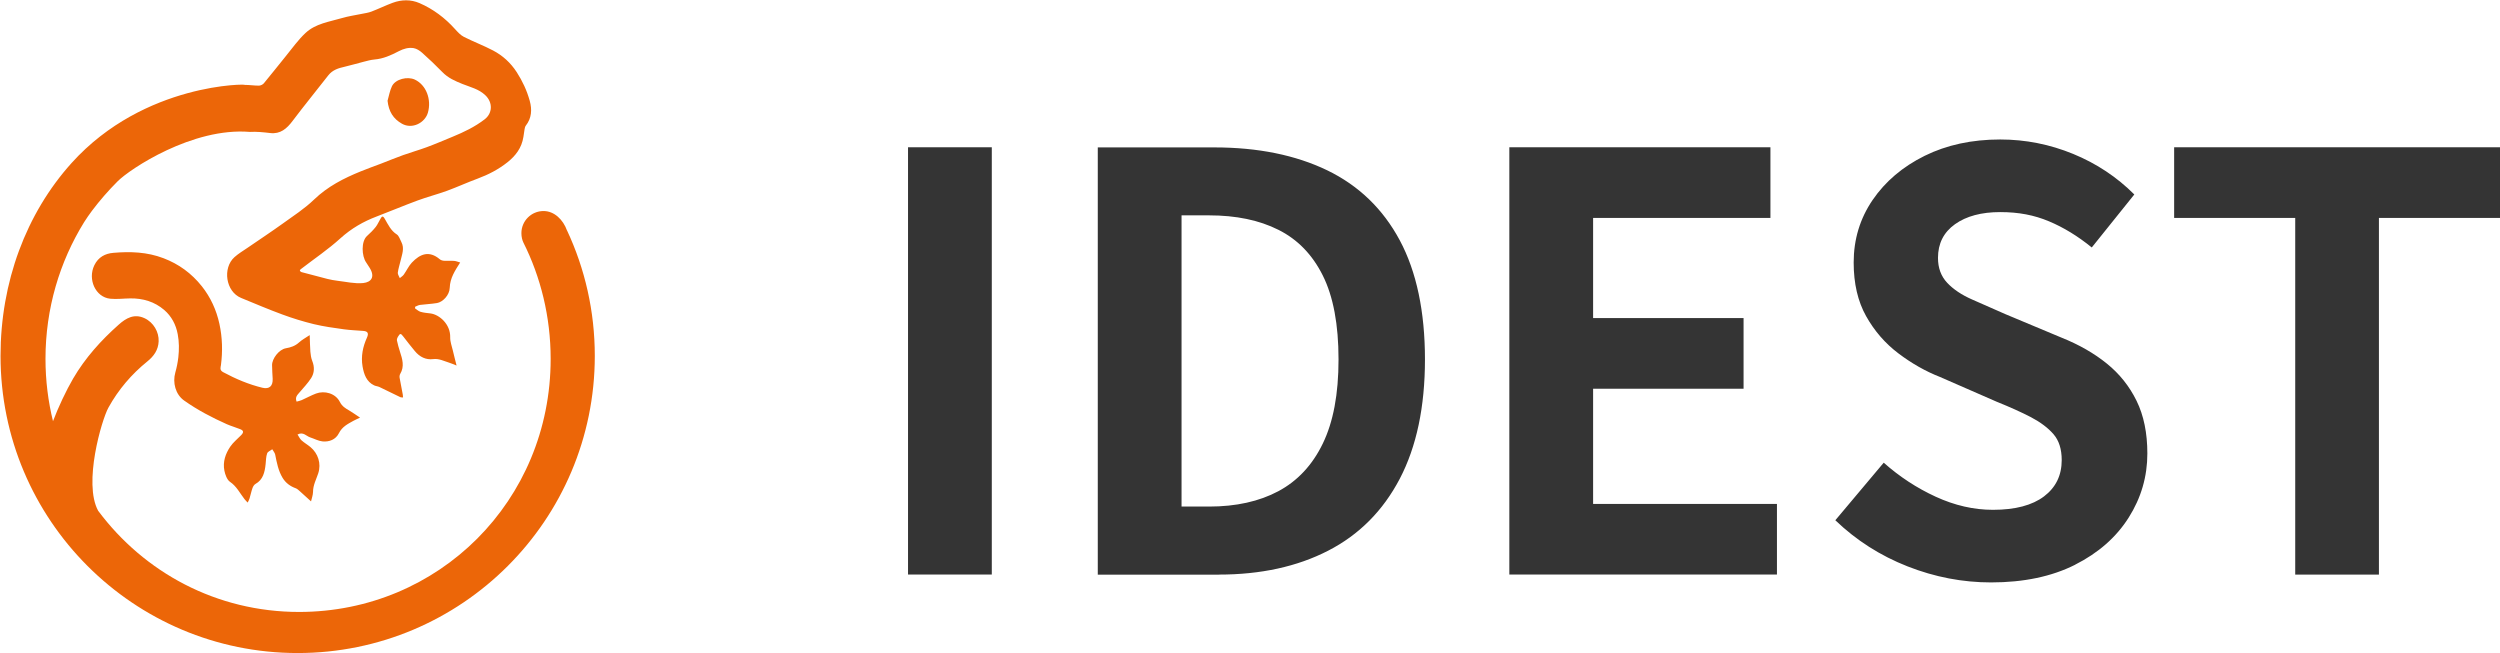 <?xml version="1.0" encoding="UTF-8"?>
<svg id="Ebene_2" xmlns="http://www.w3.org/2000/svg" xmlns:xlink="http://www.w3.org/1999/xlink" viewBox="0 0 376.01 98.26">
  <defs>
    <style>
      .cls-1 {
        fill: none;
      }

      .cls-2 {
        fill: #343434;
      }

      .cls-3 {
        fill: #ec6608;
      }

      .cls-4 {
        clip-path: url(#clippath);
      }
    </style>
    <clipPath id="clippath">
      <rect class="cls-1" width="376.01" height="98.26"/>
    </clipPath>
  </defs>
  <g id="Ebene_1-2" data-name="Ebene_1">
    <g class="cls-4">
      <path class="cls-3" d="M58.29,15.16c.18,1.61.85,2.71,2.17,3.45,1.55.87,3.46-.14,3.9-1.67.56-1.97-.24-4.15-1.97-4.97-1.09-.51-2.91-.09-3.44,1-.32.67-.45,1.45-.66,2.18"/>
      <path class="cls-3" d="M85.28,34.67c-.58-1.63-1.91-2.93-3.53-2.93-1.84,0-3.33,1.49-3.33,3.33,0,.55.13,1.07.3,1.41,2.59,5.16,4.1,11.15,4.1,17.5,0,21.36-16.86,38.06-37.84,38.06-12.42,0-23.31-5.95-30.22-15.22-2.26-4.14.53-13.66,1.54-15.5,1.52-2.75,3.5-5.05,5.86-6.96.96-.77,1.65-1.72,1.7-3.02.06-1.39-.76-2.86-2.14-3.49-1.53-.7-2.74-.03-3.88.99-2.64,2.35-5.01,4.96-6.85,8.11-1.02,1.74-2.27,4.39-3.02,6.4-.73-2.97-1.13-6.12-1.13-9.38,0-7.56,2.13-14.61,5.82-20.57.37-.58.75-1.13,1.16-1.68,1.19-1.58,2.49-3.07,3.87-4.45,1.84-1.85,11.28-8.15,19.89-7.43,1.01-.06,2.05.05,3.06.17,1.53.18,2.49-.65,3.38-1.84,1.74-2.31,3.58-4.55,5.35-6.83.65-.83,1.53-1.09,2.46-1.3.96-.22,1.9-.51,2.86-.75.54-.14,1.08-.29,1.63-.34,1.32-.11,2.5-.64,3.66-1.25.71-.37,1.47-.59,2.24-.46.44.08.89.36,1.25.68,1.04.93,2.07,1.9,3.05,2.91.88.91,1.94,1.36,3.03,1.8,1.19.48,2.46.75,3.45,1.7,1.14,1.09,1.09,2.7-.11,3.62-1.47,1.13-3.12,1.92-4.8,2.61-1.31.54-2.61,1.1-3.94,1.59-1.16.43-2.35.76-3.52,1.18-1.12.4-2.23.86-3.34,1.29-1.02.39-2.06.75-3.07,1.17-2.52,1.03-4.92,2.24-6.98,4.22-1.44,1.39-3.14,2.48-4.76,3.65-1.73,1.24-3.5,2.41-5.25,3.61-.67.46-1.37.87-1.97,1.41-1.81,1.63-1.33,5.17,1,6.13,2.07.85,4.13,1.73,6.23,2.5,1.54.57,3.11,1.05,4.7,1.44,1.5.36,3.03.57,4.55.78.95.13,1.92.16,2.88.24.69.05.87.35.57,1.01-.62,1.37-.92,2.81-.66,4.34.21,1.2.6,2.3,1.74,2.84.25.12.54.13.8.25,1.05.5,2.09,1.02,3.13,1.52.12.06.28.03.42.05-.01-.14-.02-.28-.04-.42-.16-.85-.33-1.7-.48-2.55-.03-.18,0-.42.09-.57.67-1.12.33-2.23-.04-3.36-.18-.55-.33-1.11-.45-1.67-.03-.16.04-.38.13-.53.36-.59.43-.58.86-.02.56.73,1.12,1.44,1.7,2.14.74.9,1.68,1.35,2.76,1.21.87-.11,1.6.29,2.38.53.31.1.62.23,1.14.44-.21-.84-.4-1.54-.56-2.25-.15-.66-.42-1.34-.4-2,.05-1.97-1.63-3.42-2.97-3.59-.49-.06-1-.1-1.48-.24-.3-.08-.55-.33-.83-.51,0-.08,0-.17,0-.25.25-.1.49-.25.74-.28.85-.11,1.71-.14,2.55-.28.86-.14,1.89-1.18,1.92-2.3.05-1.47.79-2.57,1.57-3.8-.35-.1-.62-.22-.9-.24-.5-.04-1.01.01-1.51-.02-.22-.01-.49-.08-.66-.23-1.6-1.35-2.96-.8-4.2.51-.48.51-.79,1.21-1.21,1.8-.15.21-.39.35-.6.53-.11-.28-.33-.57-.3-.82.08-.63.29-1.23.43-1.85.2-.9.6-1.8.11-2.75-.21-.4-.37-.95-.69-1.15-.89-.56-1.31-1.49-1.81-2.35-.33-.57-.46-.31-.65,0-.25.4-.42.86-.71,1.22-.39.49-.84.94-1.31,1.36-.9.81-.81,3.02-.13,3.98.19.27.37.56.55.85.8,1.32.23,2.12-.99,2.25-1.26.13-2.57-.19-3.86-.34-.51-.06-1.03-.16-1.53-.28-1.31-.33-2.62-.68-3.92-1.03-.09-.03-.22-.16-.22-.24,0-.09.12-.19.21-.25,1.97-1.52,4.04-2.91,5.89-4.59,1.65-1.49,3.45-2.52,5.45-3.28,2.04-.78,4.06-1.63,6.11-2.39,1.48-.55,3.01-.94,4.49-1.48,1.55-.57,3.05-1.26,4.6-1.83,1.61-.6,3.11-1.37,4.48-2.46,1.2-.96,2.13-2.13,2.39-3.8.06-.4.11-.8.18-1.19.03-.18.08-.38.18-.51.87-1.11.97-2.39.59-3.75-.43-1.54-1.09-2.96-1.95-4.29-.93-1.44-2.13-2.51-3.55-3.26-1.44-.76-2.96-1.32-4.41-2.06-.49-.25-.91-.71-1.3-1.14-1.54-1.72-3.33-3.05-5.36-3.93-1.31-.57-2.71-.54-4.04-.05-1.08.4-2.12.91-3.19,1.32-.46.18-.96.24-1.44.34-1.01.21-2.03.35-3.01.64-1.89.56-3.93.81-5.46,2.23-1.12,1.04-2.03,2.34-3.02,3.55-1.09,1.33-2.15,2.7-3.26,4.03-.17.2-.5.35-.75.35-.72,0-1.44-.12-2.16-.11.78-.15-15.03-.42-26,11.74C3.91,32.13.08,42.45.08,53.53c0,24.68,20.01,44.69,44.69,44.69s44.69-20.01,44.69-44.69c0-6.74-1.49-13.13-4.17-18.86v-.02s0,.01,0,.02M44.61,60.41c-.27-.69.12-1.01.43-1.38.6-.71,1.26-1.39,1.76-2.17.49-.77.53-1.66.16-2.58-.17-.43-.24-.92-.28-1.39-.06-.76-.06-1.53-.1-2.49-.61.41-1.16.7-1.61,1.11-.58.53-1.26.75-1.97.87-1.05.18-2.09,1.57-2.08,2.54,0,.68.06,1.37.09,2.05.05,1.1-.51,1.6-1.54,1.35-2.06-.5-4-1.32-5.9-2.34-.58-.31-.39-.71-.34-1.06.27-2.08.22-4.14-.23-6.21-.46-2.11-1.33-3.99-2.64-5.65-1.56-1.96-3.48-3.35-5.76-4.22-2.48-.95-5.01-1.03-7.56-.81-1.21.1-2.25.63-2.85,1.86-1.03,2.11.16,4.81,2.39,5.04,1,.1,2.02-.04,3.03-.05,1.88-.02,3.63.48,5.11,1.76,1.07.93,1.74,2.17,2.01,3.63.22,1.16.22,2.32.09,3.48-.09.77-.24,1.53-.45,2.27-.44,1.54.03,3.31,1.32,4.22,2.03,1.44,4.19,2.56,6.42,3.56.66.29,1.36.48,2.02.75.52.21.55.47.15.89-.56.58-1.2,1.08-1.65,1.74-.71,1.05-1.15,2.28-.88,3.62.12.6.4,1.36.83,1.66,1,.67,1.5,1.72,2.2,2.62.14.18.31.34.47.51.1-.21.22-.4.28-.62.16-.51.26-1.05.44-1.55.08-.24.25-.52.45-.63,1.15-.64,1.4-1.77,1.53-2.99.06-.54.05-1.12.23-1.61.09-.27.5-.42.77-.62.15.27.38.52.44.81.24,1.2.46,2.4,1.1,3.47.48.8,1.17,1.29,2,1.59.24.09.45.31.66.49.51.45,1.02.92,1.63,1.48.1-.45.29-.93.3-1.42,0-1.03.48-1.88.78-2.79.49-1.49-.03-3.01-1.17-3.96-.43-.36-.93-.64-1.35-1.02-.24-.22-.38-.55-.59-.87.86-.46,1.32.25,1.89.43.62.2,1.23.54,1.86.61,1.01.1,1.99-.27,2.47-1.23.5-.99,1.33-1.39,2.17-1.86.27-.15.56-.27,1.01-.49-.62-.41-1.11-.76-1.63-1.07-.56-.32-1.08-.64-1.4-1.28-.67-1.33-2.34-1.74-3.59-1.27-.74.28-1.44.67-2.16.99-.24.11-.51.15-.78.23"/>
      <path class="cls-2" d="M357.8,86.42v-53.64h18.21v-10.63h-49.01v10.63h18.21v53.64h12.6ZM312.09,84.94c3.51-1.77,6.2-4.13,8.07-7.09,1.87-2.95,2.81-6.17,2.81-9.64,0-3.08-.54-5.72-1.62-7.92-1.08-2.2-2.57-4.07-4.48-5.61-1.9-1.54-4.17-2.84-6.79-3.89l-8.46-3.54c-1.77-.79-3.45-1.52-5.02-2.21-1.57-.69-2.82-1.53-3.74-2.51-.92-.98-1.38-2.23-1.38-3.74,0-2.16.85-3.85,2.56-5.07,1.7-1.21,3.97-1.82,6.79-1.82s5.13.46,7.33,1.38c2.2.92,4.35,2.23,6.45,3.94l6.4-7.97c-2.62-2.62-5.69-4.66-9.2-6.1-3.51-1.44-7.17-2.17-10.97-2.17-4.27,0-8.05.82-11.37,2.46-3.31,1.64-5.92,3.86-7.82,6.64-1.9,2.79-2.85,5.92-2.85,9.4,0,3.15.62,5.84,1.87,8.07,1.25,2.23,2.87,4.1,4.87,5.61,2,1.51,4.08,2.69,6.25,3.54l8.56,3.74c1.97.79,3.67,1.56,5.12,2.31,1.44.76,2.57,1.61,3.39,2.56.82.95,1.23,2.25,1.23,3.89,0,2.3-.89,4.12-2.66,5.46-1.77,1.34-4.33,2.02-7.68,2.02-2.89,0-5.76-.66-8.61-1.97-2.85-1.31-5.46-3.02-7.82-5.12l-7.28,8.66c3.15,3.02,6.77,5.33,10.87,6.94,4.1,1.61,8.28,2.41,12.55,2.41,4.92,0,9.14-.89,12.65-2.66M267.26,86.42v-10.63h-27.65v-17.32h22.63v-10.63h-22.63v-15.06h26.67v-10.63h-39.27v64.26h40.25ZM177.71,32.39h4.13c4.07,0,7.54.72,10.43,2.17,2.89,1.44,5.12,3.74,6.69,6.89,1.57,3.15,2.36,7.35,2.36,12.6s-.79,9.4-2.36,12.65c-1.57,3.25-3.81,5.64-6.69,7.18-2.89,1.54-6.36,2.31-10.43,2.31h-4.13v-43.79ZM183.32,86.42c6.3,0,11.78-1.2,16.43-3.59,4.66-2.39,8.25-6,10.78-10.82,2.52-4.82,3.79-10.81,3.79-17.96s-1.26-13.19-3.79-17.91c-2.53-4.72-6.17-8.23-10.92-10.53-4.76-2.29-10.42-3.44-16.98-3.44h-17.52v64.26h18.21ZM149.17,22.15h-12.6v64.26h12.6V22.15Z"/>
    </g>
  </g>
</svg>